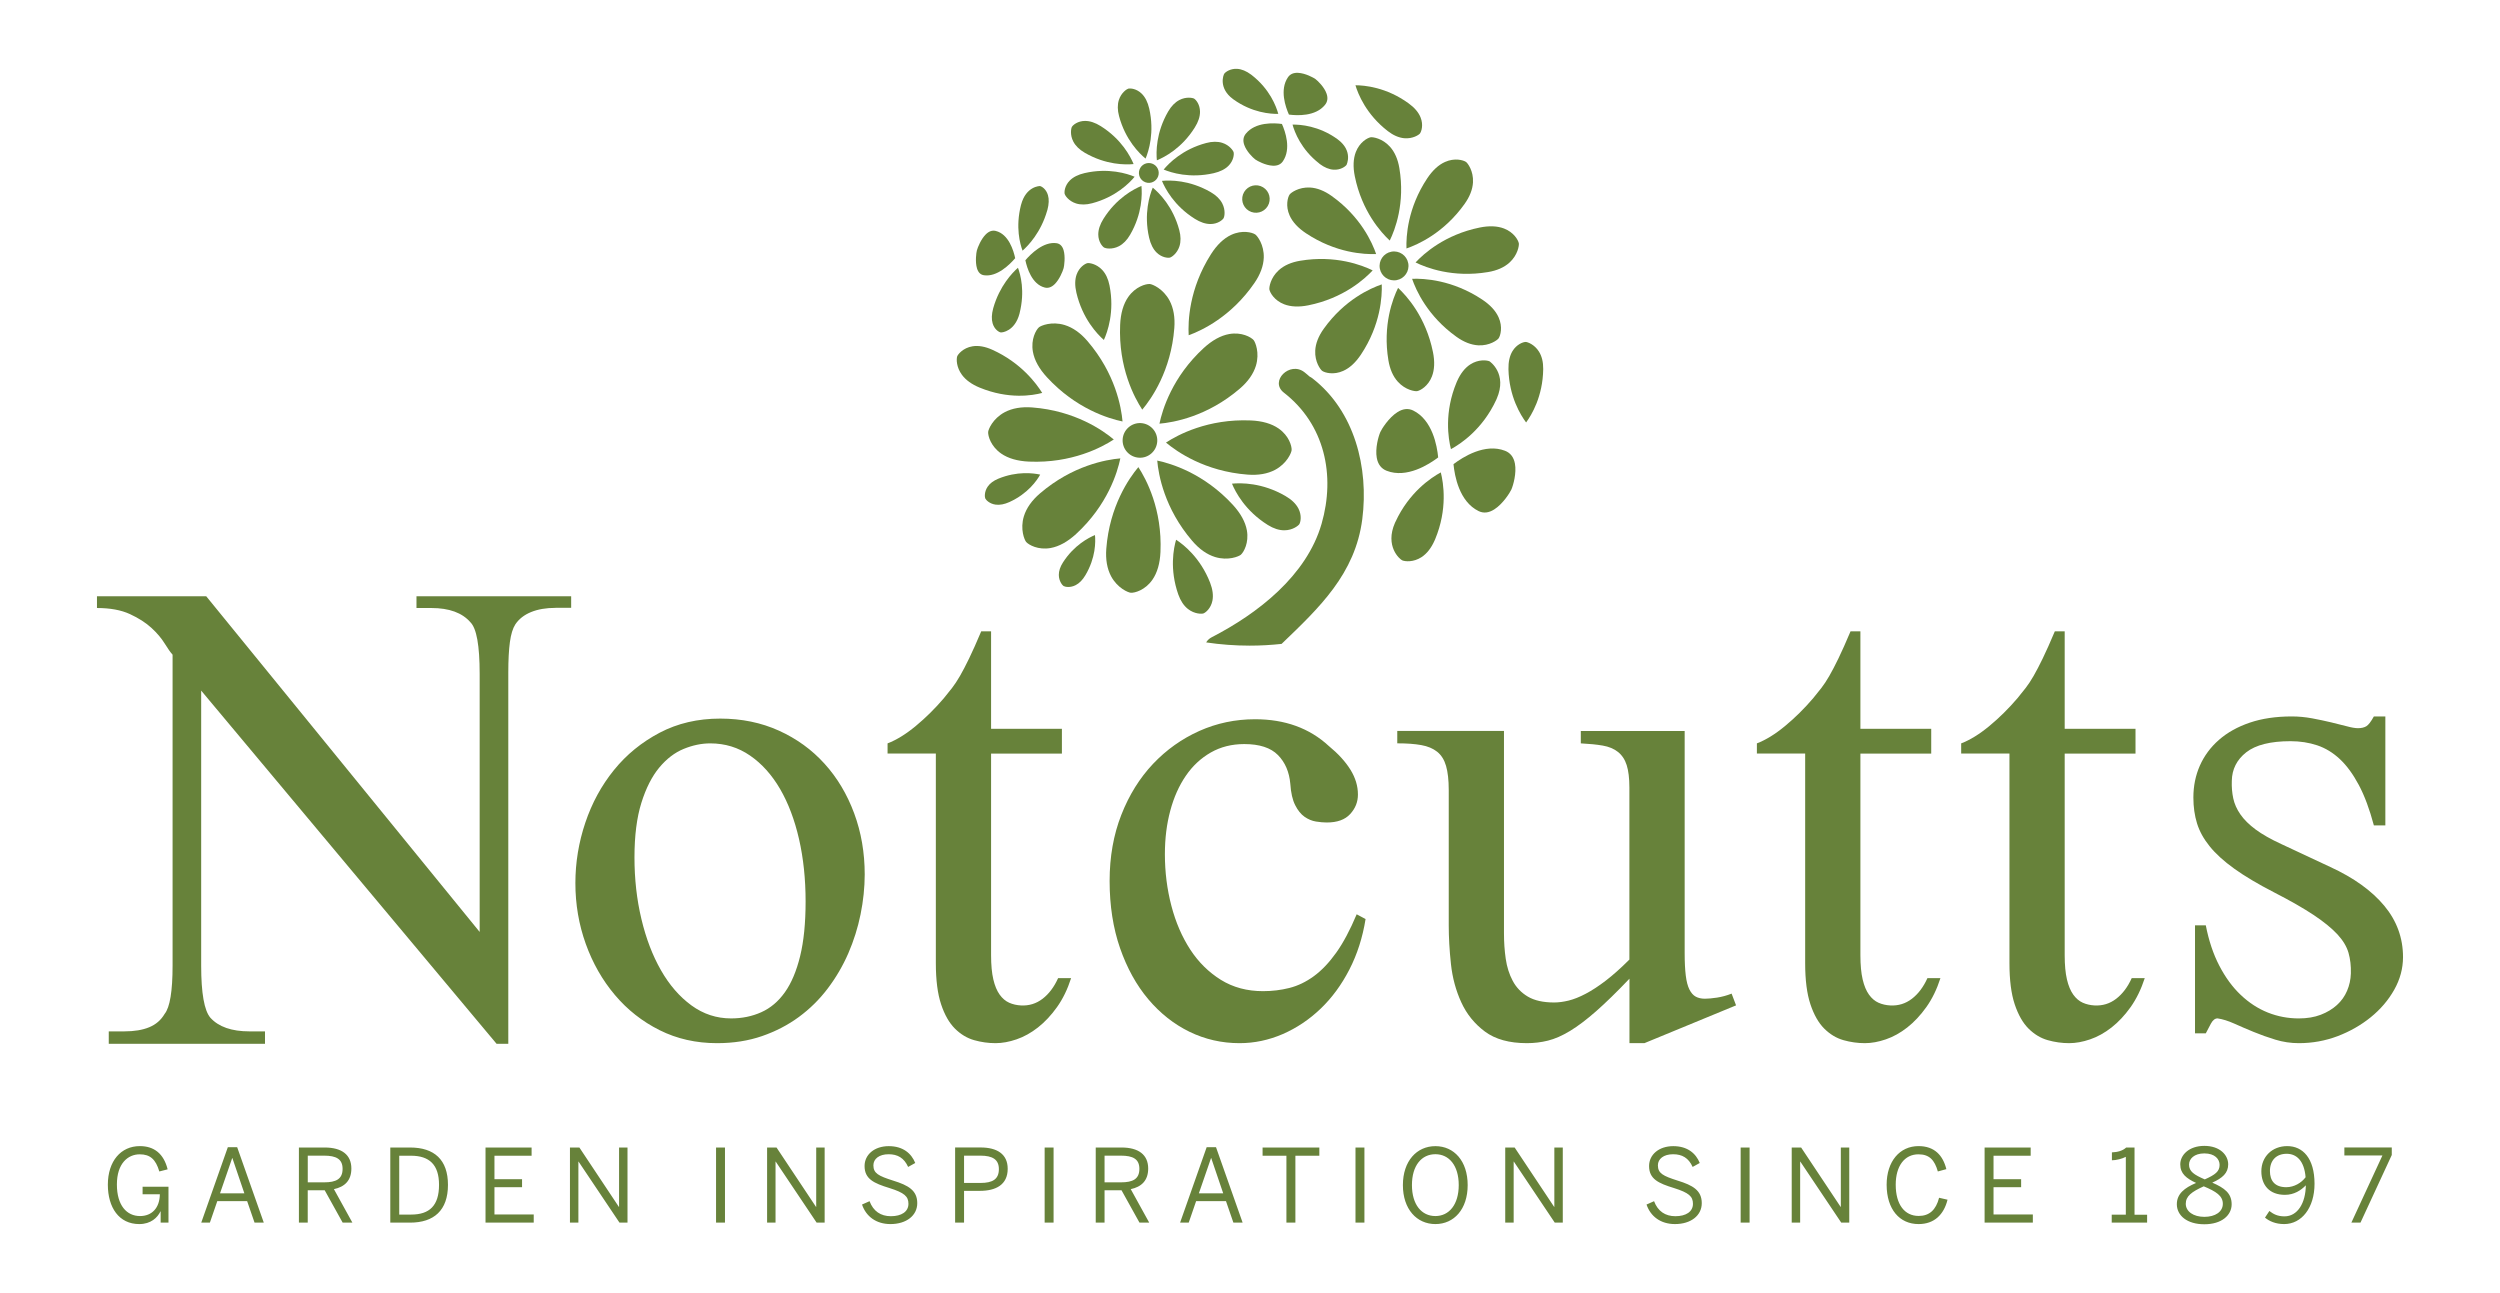 <?xml version="1.0" encoding="utf-8"?>
<!-- Generator: Adobe Illustrator 25.1.0, SVG Export Plug-In . SVG Version: 6.00 Build 0)  -->
<svg version="1.1" id="Layer_1" xmlns="http://www.w3.org/2000/svg" xmlns:xlink="http://www.w3.org/1999/xlink" x="0px" y="0px"
	 viewBox="0 0 657.64 340.16" style="enable-background:new 0 0 657.64 340.16;" xml:space="preserve">
<style type="text/css">
	.st0{fill:#FFFFFF;}
	.st1{fill:#67823A;}
</style>
<g>
	<path class="st1" d="M146.16,159.9c-2.51,0-4.66,0.37-6.47,1.11c-1.81,0.74-3.19,1.82-4.14,3.25c-0.67,1.04-1.14,2.59-1.42,4.65
		c-0.28,2.05-0.42,4.73-0.42,8.01v97.65h-3.09l-77.7-92.9v72.35c0,7.24,0.81,11.81,2.42,13.7c2.17,2.4,5.6,3.59,10.28,3.59h4.09
		v3.26h-41.1v-3.26h4.09c2.62,0,4.8-0.36,6.56-1.09c1.75-0.72,3.1-1.89,4.05-3.51c1.39-1.73,2.09-5.96,2.09-12.7v-81.79
		c-0.56-0.61-1.25-1.6-2.09-2.96c-0.84-1.36-1.99-2.73-3.47-4.09c-1.48-1.36-3.37-2.57-5.68-3.64c-2.31-1.06-5.19-1.59-8.65-1.59
		v-3.09h28.74l71.93,88.3v-67.92c0-7.41-0.81-11.92-2.42-13.53c-2.17-2.51-5.6-3.76-10.27-3.76h-3.93v-3.09h40.69v3.04H146.16z"/>
	<path class="st1" d="M226.38,240.51c-0.72,3.55-1.8,6.97-3.23,10.27c-1.44,3.3-3.24,6.38-5.42,9.26c-2.18,2.88-4.71,5.37-7.58,7.48
		c-2.87,2.11-6.1,3.79-9.69,5.03c-3.59,1.24-7.53,1.86-11.84,1.86c-5.52,0-10.56-1.14-15.11-3.42c-4.56-2.28-8.48-5.37-11.76-9.26
		c-3.29-3.89-5.84-8.37-7.66-13.44c-1.82-5.07-2.73-10.4-2.73-15.98c0-5.41,0.87-10.71,2.61-15.89c1.74-5.18,4.25-9.8,7.54-13.86
		c3.28-4.06,7.29-7.32,12.01-9.81c4.72-2.48,10.03-3.72,15.94-3.72c5.63,0,10.78,1.06,15.44,3.17c4.66,2.11,8.67,5.01,12.01,8.71
		c3.34,3.69,5.93,8.03,7.78,13.02c1.85,4.99,2.78,10.36,2.78,16.1C227.46,233.47,227.1,236.96,226.38,240.51 M210.19,220.72
		c-1.16-5.06-2.82-9.45-4.98-13.17c-2.17-3.72-4.8-6.66-7.9-8.79c-3.1-2.14-6.59-3.21-10.47-3.21c-2.31,0-4.65,0.49-7.01,1.46
		c-2.36,0.97-4.5,2.61-6.42,4.92c-1.91,2.31-3.48,5.39-4.69,9.25c-1.21,3.86-1.82,8.66-1.82,14.38c0,5.67,0.6,11.06,1.82,16.17
		c1.21,5.11,2.93,9.61,5.15,13.5c2.22,3.89,4.9,6.97,8.02,9.25c3.13,2.28,6.6,3.42,10.43,3.42c2.87,0,5.52-0.54,7.94-1.63
		c2.42-1.08,4.49-2.83,6.21-5.25c1.72-2.42,3.05-5.59,4.01-9.5c0.96-3.92,1.44-8.71,1.44-14.38
		C211.92,231.25,211.34,225.77,210.19,220.72"/>
	<path class="st1" d="M278.05,264.93c-1.53,2.14-3.2,3.93-5.01,5.35c-1.81,1.42-3.69,2.46-5.64,3.13c-1.95,0.67-3.79,1-5.51,1
		c-1.89,0-3.78-0.26-5.64-0.79c-1.87-0.53-3.55-1.55-5.06-3.05c-1.5-1.5-2.72-3.63-3.63-6.39c-0.92-2.76-1.38-6.36-1.38-10.82
		v-55.14h-12.7v-2.67c2.34-0.89,4.82-2.42,7.44-4.59c2.62-2.17,5.07-4.6,7.35-7.27c0.78-0.95,1.5-1.85,2.17-2.71
		c0.67-0.86,1.36-1.92,2.09-3.17c0.72-1.25,1.53-2.8,2.42-4.64c0.89-1.84,1.95-4.2,3.17-7.1h2.59v25.65h18.63v6.52h-18.63v53.05
		c0,2.56,0.2,4.68,0.59,6.35c0.39,1.67,0.95,3.01,1.67,4.01c0.72,1,1.56,1.71,2.51,2.13c0.95,0.42,1.98,0.65,3.09,0.71
		c2.12,0.11,4.01-0.47,5.68-1.75c1.67-1.28,3.04-3.09,4.09-5.43h3.42C280.82,260.24,279.58,262.78,278.05,264.93"/>
	<path class="st1" d="M354.97,255.03c-2.06,4.01-4.58,7.44-7.56,10.3c-2.98,2.86-6.31,5.09-9.98,6.69
		c-3.68,1.59-7.46,2.39-11.36,2.39c-4.68,0-9.06-1-13.16-2.99c-4.09-2-7.71-4.85-10.84-8.56c-3.13-3.71-5.61-8.2-7.44-13.46
		c-1.82-5.26-2.74-11.15-2.74-17.67c0-6.35,1.03-12.15,3.08-17.38c2.05-5.23,4.84-9.7,8.35-13.42c3.52-3.71,7.57-6.59,12.17-8.65
		c4.59-2.05,9.48-3.08,14.66-3.08c7.85,0,14.31,2.34,19.38,7.02c2.51,2.06,4.41,4.15,5.72,6.27c1.31,2.12,1.96,4.29,1.96,6.52
		c0,1.95-0.68,3.66-2.05,5.14c-1.36,1.48-3.41,2.21-6.14,2.21c-0.84,0-1.78-0.08-2.84-0.25c-1.06-0.17-2.06-0.59-3.01-1.25
		c-0.95-0.67-1.77-1.68-2.46-3.05c-0.7-1.36-1.13-3.24-1.29-5.64c-0.28-3.12-1.36-5.64-3.26-7.56c-1.89-1.92-4.85-2.88-8.85-2.88
		c-3.29,0-6.22,0.74-8.81,2.22c-2.59,1.48-4.78,3.52-6.56,6.12c-1.78,2.6-3.15,5.65-4.09,9.17c-0.95,3.52-1.42,7.34-1.42,11.47
		c0,4.69,0.57,9.22,1.71,13.57c1.14,4.36,2.8,8.19,4.97,11.52c2.17,3.32,4.86,5.97,8.06,7.96c3.2,1.98,6.89,2.97,11.07,2.97
		c2.39,0,4.71-0.28,6.93-0.84c2.23-0.56,4.37-1.59,6.43-3.09c2.06-1.5,4.02-3.56,5.89-6.18c1.87-2.62,3.66-5.99,5.39-10.11
		l2.34,1.25C358.45,246.59,357.03,251.02,354.97,255.03"/>
	<path class="st1" d="M432.57,274.41h-3.93v-16.96c-3.34,3.51-6.27,6.36-8.77,8.56c-2.51,2.2-4.79,3.93-6.85,5.18
		c-2.06,1.25-4,2.1-5.81,2.55c-1.81,0.45-3.66,0.67-5.56,0.67c-4.62,0-8.3-1.02-11.03-3.05c-2.73-2.03-4.8-4.59-6.22-7.69
		s-2.33-6.45-2.72-10.07c-0.39-3.62-0.58-7.02-0.58-10.19v-35.59c0-2.62-0.24-4.73-0.71-6.35c-0.47-1.61-1.25-2.85-2.34-3.72
		c-1.09-0.86-2.48-1.45-4.18-1.75c-1.7-0.31-3.8-0.46-6.31-0.46v-3.26h28.07v53.28c0,2.29,0.15,4.5,0.46,6.65
		c0.31,2.15,0.92,4.08,1.84,5.81c0.92,1.73,2.24,3.11,3.97,4.14c1.73,1.03,4.04,1.55,6.93,1.55c1.17,0,2.44-0.17,3.8-0.5
		c1.36-0.34,2.87-0.93,4.51-1.8c1.64-0.86,3.41-2.02,5.3-3.47c1.89-1.45,3.95-3.29,6.18-5.52v-45.25c0-2.45-0.24-4.42-0.71-5.9
		c-0.47-1.48-1.24-2.63-2.3-3.47c-1.06-0.84-2.39-1.39-4.01-1.67c-1.62-0.28-3.54-0.47-5.76-0.58v-3.26h27.32v58.48
		c0,2.34,0.1,4.29,0.29,5.85c0.19,1.56,0.51,2.78,0.96,3.68c0.45,0.89,1,1.52,1.67,1.88c0.67,0.36,1.47,0.54,2.42,0.54
		c0.84,0,1.89-0.1,3.17-0.29c1.28-0.2,2.56-0.54,3.84-1.05l1.17,3.09L432.57,274.41z"/>
	<path class="st1" d="M506.73,264.93c-1.53,2.14-3.2,3.93-5.01,5.35c-1.81,1.42-3.69,2.46-5.64,3.13c-1.95,0.67-3.79,1-5.51,1
		c-1.89,0-3.77-0.26-5.64-0.79c-1.87-0.53-3.55-1.55-5.06-3.05c-1.5-1.5-2.71-3.63-3.63-6.39c-0.92-2.76-1.38-6.36-1.38-10.82
		v-55.14h-12.7v-2.67c2.34-0.89,4.82-2.42,7.44-4.59c2.62-2.17,5.07-4.6,7.35-7.27c0.78-0.95,1.5-1.85,2.17-2.71
		c0.67-0.86,1.37-1.92,2.09-3.17c0.72-1.25,1.53-2.8,2.42-4.64c0.89-1.84,1.95-4.2,3.17-7.1h2.59v25.65h18.63v6.52h-18.63v53.05
		c0,2.56,0.2,4.68,0.59,6.35c0.39,1.67,0.95,3.01,1.67,4.01c0.72,1,1.56,1.71,2.51,2.13c0.95,0.42,1.98,0.65,3.09,0.71
		c2.12,0.11,4.01-0.47,5.68-1.75c1.67-1.28,3.04-3.09,4.09-5.43h3.42C509.5,260.24,508.26,262.78,506.73,264.93"/>
	<path class="st1" d="M560.47,264.93c-1.53,2.14-3.2,3.93-5.01,5.35c-1.81,1.42-3.69,2.46-5.64,3.13c-1.95,0.67-3.79,1-5.51,1
		c-1.89,0-3.77-0.26-5.64-0.79c-1.87-0.53-3.55-1.55-5.06-3.05c-1.5-1.5-2.71-3.63-3.63-6.39c-0.92-2.76-1.38-6.36-1.38-10.82
		v-55.14h-12.7v-2.67c2.34-0.89,4.82-2.42,7.44-4.59c2.62-2.17,5.07-4.6,7.35-7.27c0.78-0.95,1.5-1.85,2.17-2.71
		c0.67-0.86,1.37-1.92,2.09-3.17c0.72-1.25,1.53-2.8,2.42-4.64c0.89-1.84,1.95-4.2,3.17-7.1h2.59v25.65h18.63v6.52h-18.63v53.05
		c0,2.56,0.2,4.68,0.59,6.35c0.39,1.67,0.95,3.01,1.67,4.01c0.72,1,1.56,1.71,2.51,2.13c0.95,0.42,1.98,0.65,3.09,0.71
		c2.12,0.11,4.01-0.47,5.68-1.75c1.67-1.28,3.04-3.09,4.09-5.43h3.43C563.23,260.24,561.99,262.78,560.47,264.93"/>
	<path class="st1" d="M629.81,260.37c-1.54,2.73-3.6,5.14-6.18,7.23c-2.58,2.09-5.49,3.74-8.71,4.97
		c-3.23,1.22-6.63,1.84-10.19,1.84c-2.12,0-4.18-0.31-6.18-0.92c-2-0.61-3.91-1.29-5.72-2.04c-1.81-0.75-3.51-1.47-5.1-2.19
		c-1.59-0.71-3.05-1.17-4.39-1.37c-0.67,0-1.25,0.46-1.75,1.38c-0.5,0.92-0.95,1.77-1.34,2.55h-2.84v-28.4h2.84
		c0.78,4.01,1.96,7.55,3.55,10.61c1.59,3.06,3.46,5.63,5.64,7.69c2.17,2.06,4.55,3.61,7.14,4.64c2.59,1.03,5.3,1.54,8.14,1.54
		c2.17,0,4.09-0.32,5.76-0.96c1.67-0.64,3.09-1.5,4.26-2.56c1.17-1.06,2.06-2.31,2.67-3.74c0.61-1.43,0.95-2.95,1-4.58
		c0.06-1.96-0.15-3.76-0.62-5.42c-0.48-1.65-1.45-3.27-2.93-4.87c-1.48-1.59-3.54-3.27-6.18-5.04c-2.65-1.76-6.14-3.77-10.49-6
		c-4.23-2.18-7.71-4.25-10.44-6.21c-2.73-1.96-4.89-3.92-6.47-5.88c-1.59-1.96-2.7-3.98-3.34-6.05c-0.64-2.07-0.96-4.34-0.96-6.8
		c0-3.02,0.57-5.82,1.71-8.4c1.14-2.57,2.81-4.83,5.01-6.76c2.2-1.93,4.9-3.44,8.1-4.53c3.2-1.09,6.89-1.64,11.07-1.64
		c1.78,0,3.56,0.17,5.35,0.5c1.78,0.34,3.44,0.68,4.97,1.05c1.53,0.36,2.92,0.71,4.16,1.04c1.24,0.34,2.22,0.5,2.93,0.5
		c0.89,0,1.62-0.17,2.18-0.5c0.56-0.33,1.23-1.2,2-2.59h3.02v28.66h-3.02c-1.13-4.23-2.44-7.77-3.95-10.61
		c-1.51-2.84-3.17-5.11-4.98-6.81c-1.81-1.7-3.8-2.91-5.97-3.64c-2.17-0.72-4.51-1.09-7.02-1.09c-5.29,0-9.17,0.98-11.65,2.92
		c-2.48,1.95-3.75,4.46-3.8,7.52c-0.06,1.62,0.07,3.15,0.38,4.6c0.31,1.45,0.93,2.85,1.88,4.22c0.95,1.37,2.28,2.69,4.01,3.97
		c1.73,1.28,3.98,2.56,6.77,3.84l12.87,6.02c6.17,2.84,10.9,6.24,14.19,10.19c3.29,3.95,4.94,8.47,4.94,13.53
		C632.12,254.78,631.35,257.64,629.81,260.37"/>
	<path class="st1" d="M295.29,110.87c-0.32-3.7-1.87-12.58-9.21-21.13c-1.85-2.16-3.87-3.58-6.01-4.24
		c-3.44-1.05-6.27,0.17-6.77,0.6c-0.77,0.68-2.17,3.15-1.59,6.42c0.39,2.22,1.63,4.47,3.68,6.7
		C283.02,107.53,291.66,110.12,295.29,110.87"/>
	<path class="st1" d="M292.99,115.61c-2.84-2.39-10.22-7.57-21.45-8.43c-2.84-0.22-5.27,0.21-7.24,1.25
		c-3.17,1.69-4.32,4.55-4.36,5.21c-0.06,1.03,0.69,3.76,3.41,5.66c1.85,1.29,4.32,2,7.34,2.13
		C281.95,121.91,289.89,117.64,292.99,115.61"/>
	<path class="st1" d="M294.71,120.58c-3.7,0.32-12.58,1.87-21.13,9.21c-2.16,1.85-3.58,3.87-4.24,6.01
		c-1.05,3.44,0.17,6.27,0.6,6.77c0.68,0.77,3.15,2.17,6.42,1.59c2.22-0.4,4.47-1.64,6.7-3.68
		C291.37,132.85,293.96,124.22,294.71,120.58"/>
	<path class="st1" d="M299.45,122.88c-2.39,2.84-7.57,10.22-8.43,21.45c-0.22,2.84,0.21,5.27,1.25,7.24
		c1.69,3.17,4.55,4.32,5.21,4.36c1.03,0.06,3.76-0.69,5.66-3.41c1.29-1.85,2-4.32,2.13-7.34
		C305.76,133.92,301.48,125.99,299.45,122.88"/>
	<path class="st1" d="M300.48,107.76c2.39-2.84,7.57-10.22,8.43-21.45c0.22-2.84-0.21-5.27-1.25-7.24
		c-1.69-3.17-4.55-4.32-5.21-4.36c-1.03-0.06-3.76,0.69-5.66,3.41c-1.29,1.85-2,4.32-2.13,7.34
		C294.17,96.72,298.44,104.66,300.48,107.76"/>
	<path class="st1" d="M304.42,121.16c0.32,3.7,1.87,12.58,9.21,21.13c1.85,2.16,3.87,3.58,6.01,4.24c3.44,1.05,6.27-0.17,6.77-0.6
		c0.77-0.68,2.17-3.15,1.59-6.42c-0.4-2.22-1.64-4.47-3.68-6.7C316.69,124.51,308.06,121.92,304.42,121.16"/>
	<path class="st1" d="M306.72,116.42c2.84,2.39,10.22,7.57,21.45,8.43c2.84,0.22,5.27-0.21,7.24-1.25c3.17-1.69,4.32-4.55,4.36-5.21
		c0.06-1.03-0.69-3.76-3.41-5.66c-1.85-1.29-4.32-2-7.34-2.13C317.76,110.12,309.83,114.39,306.72,116.42"/>
	<path class="st1" d="M305,111.45c3.7-0.32,12.58-1.87,21.13-9.21c2.16-1.85,3.58-3.87,4.24-6.01c1.05-3.44-0.17-6.27-0.6-6.77
		c-0.68-0.77-3.15-2.17-6.42-1.59c-2.22,0.4-4.47,1.64-6.7,3.68C308.35,99.18,305.76,107.82,305,111.45"/>
	<path class="st1" d="M304.42,116.12c0.15-2.51-1.77-4.67-4.28-4.82c-2.51-0.15-4.67,1.77-4.82,4.28c-0.15,2.51,1.77,4.67,4.28,4.82
		C302.11,120.56,304.27,118.64,304.42,116.12"/>
	<path class="st1" d="M362,66.83c-1-2.93-4.03-9.81-11.69-15.27c-1.93-1.38-3.85-2.13-5.71-2.23c-2.99-0.16-5.05,1.39-5.36,1.84
		c-0.49,0.71-1.13,2.99,0,5.51c0.76,1.72,2.22,3.29,4.32,4.69C351.4,66.58,358.91,66.95,362,66.83"/>
	<path class="st1" d="M361.09,71.13c-2.78-1.37-9.79-4.09-19.06-2.54c-2.34,0.39-4.23,1.22-5.62,2.47c-2.23,2-2.58,4.55-2.49,5.09
		c0.16,0.85,1.31,2.91,3.9,3.9c1.75,0.67,3.9,0.76,6.37,0.26C353.41,78.45,358.98,73.4,361.09,71.13"/>
	<path class="st1" d="M363.48,74.81c-2.93,1-9.81,4.03-15.27,11.69c-1.38,1.93-2.13,3.85-2.23,5.71c-0.16,2.99,1.39,5.05,1.84,5.36
		c0.71,0.49,2.99,1.13,5.51,0c1.72-0.76,3.29-2.22,4.69-4.32C363.22,85.42,363.59,77.91,363.48,74.81"/>
	<path class="st1" d="M367.77,75.73c-1.37,2.78-4.09,9.79-2.54,19.06c0.39,2.34,1.22,4.23,2.47,5.61c2,2.23,4.55,2.59,5.09,2.49
		c0.85-0.16,2.91-1.31,3.9-3.9c0.67-1.75,0.76-3.9,0.26-6.37C375.09,83.4,370.04,77.83,367.77,75.73"/>
	<path class="st1" d="M365.58,63.28c1.37-2.78,4.09-9.79,2.53-19.06c-0.39-2.34-1.22-4.23-2.47-5.62c-2-2.23-4.55-2.59-5.09-2.49
		c-0.85,0.16-2.91,1.31-3.9,3.9c-0.67,1.75-0.76,3.9-0.26,6.37C358.26,55.6,363.31,61.17,365.58,63.28"/>
	<path class="st1" d="M371.46,73.34c1,2.93,4.03,9.81,11.69,15.27c1.93,1.38,3.85,2.12,5.71,2.23c2.99,0.16,5.05-1.39,5.36-1.84
		c0.49-0.71,1.13-2.99,0-5.51c-0.76-1.72-2.22-3.29-4.32-4.69C382.06,73.59,374.55,73.22,371.46,73.34"/>
	<path class="st1" d="M372.37,69.04c2.78,1.37,9.79,4.09,19.06,2.53c2.34-0.39,4.23-1.22,5.62-2.47c2.23-2,2.58-4.55,2.49-5.09
		c-0.16-0.85-1.31-2.91-3.9-3.9c-1.75-0.67-3.9-0.76-6.37-0.26C380.05,61.72,374.48,66.77,372.37,69.04"/>
	<path class="st1" d="M369.98,65.36c2.93-1,9.81-4.03,15.27-11.69c1.38-1.93,2.13-3.85,2.23-5.71c0.16-2.99-1.39-5.05-1.84-5.36
		c-0.71-0.49-2.99-1.13-5.51,0c-1.72,0.76-3.29,2.22-4.69,4.32C370.24,54.75,369.87,62.26,369.98,65.36"/>
	<path class="st1" d="M370.45,69.26c-0.38-2.07-2.37-3.43-4.43-3.05c-2.07,0.38-3.43,2.37-3.05,4.43c0.38,2.07,2.37,3.43,4.43,3.05
		C369.46,73.31,370.83,71.33,370.45,69.26"/>
	<path class="st1" d="M301.35,41.72c-1.64-1.35-5.33-4.96-6.98-11.19c-0.42-1.57-0.43-2.99-0.05-4.21c0.62-1.96,2.11-2.9,2.48-3
		c0.57-0.14,2.19,0,3.54,1.33c0.92,0.9,1.58,2.22,1.97,3.91C303.74,34.85,302.17,39.76,301.35,41.72"/>
	<path class="st1" d="M304.32,42.17c-0.21-2.11-0.26-7.27,2.98-12.85c0.82-1.41,1.81-2.42,2.94-3.01c1.83-0.95,3.55-0.56,3.87-0.37
		c0.51,0.3,1.55,1.55,1.56,3.44c0.01,1.29-0.45,2.69-1.37,4.15C310.88,39.01,306.29,41.37,304.32,42.17"/>
	<path class="st1" d="M306.11,44.6c1.35-1.64,4.96-5.33,11.19-6.98c1.57-0.42,2.99-0.43,4.21-0.05c1.96,0.62,2.91,2.11,3,2.48
		c0.14,0.57,0,2.19-1.33,3.54c-0.9,0.92-2.22,1.58-3.91,1.97C312.98,46.99,308.07,45.42,306.11,44.6"/>
	<path class="st1" d="M305.66,47.58c2.11-0.21,7.27-0.26,12.85,2.98c1.41,0.82,2.42,1.81,3.01,2.94c0.95,1.83,0.56,3.55,0.37,3.87
		c-0.3,0.51-1.55,1.55-3.44,1.56c-1.29,0.01-2.69-0.45-4.15-1.37C308.83,54.13,306.47,49.54,305.66,47.58"/>
	<path class="st1" d="M298.2,43.16c-2.11,0.21-7.27,0.26-12.85-2.98c-1.41-0.82-2.42-1.81-3.01-2.94c-0.95-1.83-0.56-3.55-0.37-3.87
		c0.3-0.51,1.55-1.55,3.44-1.56c1.29-0.01,2.69,0.45,4.15,1.37C295.03,36.61,297.39,41.2,298.2,43.16"/>
	<path class="st1" d="M303.24,49.36c1.64,1.35,5.33,4.96,6.98,11.19c0.42,1.57,0.43,2.99,0.05,4.21c-0.62,1.96-2.11,2.9-2.48,3
		c-0.57,0.14-2.19,0-3.54-1.33c-0.92-0.9-1.58-2.22-1.97-3.91C300.84,56.24,302.42,51.32,303.24,49.36"/>
	<path class="st1" d="M300.26,48.91c0.21,2.11,0.26,7.27-2.98,12.85c-0.82,1.41-1.81,2.42-2.94,3.01c-1.83,0.95-3.55,0.56-3.87,0.37
		c-0.51-0.3-1.55-1.55-1.56-3.44c-0.01-1.29,0.45-2.69,1.37-4.15C293.71,52.08,298.29,49.72,300.26,48.91"/>
	<path class="st1" d="M298.47,46.49c-1.35,1.64-4.96,5.33-11.19,6.98c-1.57,0.42-2.99,0.43-4.21,0.05c-1.96-0.62-2.9-2.11-3-2.48
		c-0.14-0.57,0-2.19,1.33-3.54c0.91-0.92,2.22-1.58,3.91-1.97C291.6,44.09,296.51,45.67,298.47,46.49"/>
	<path class="st1" d="M300.86,47.73c-1.23-0.74-1.63-2.35-0.89-3.58c0.74-1.24,2.35-1.63,3.58-0.89c1.23,0.74,1.63,2.35,0.89,3.58
		C303.7,48.08,302.1,48.48,300.86,47.73"/>
	<path class="st1" d="M328.52,55.45c-1.71-1.03-2.26-3.25-1.23-4.96c1.03-1.71,3.25-2.26,4.96-1.23c1.71,1.03,2.26,3.25,1.23,4.96
		C332.45,55.93,330.23,56.48,328.52,55.45"/>
	<path class="st1" d="M382.35,122.1c0.29,3.06,1.51,9.86,6.6,12.34c1.28,0.63,2.66,0.49,4.11-0.43c2.32-1.46,4.19-4.51,4.52-5.25
		c0.5-1.14,1.39-4.31,0.93-6.8c-0.31-1.69-1.19-2.83-2.6-3.38C390.63,116.52,384.8,120.24,382.35,122.1"/>
	<path class="st1" d="M363.1,113.66c-0.5,1.14-1.39,4.3-0.93,6.8c0.31,1.69,1.19,2.83,2.6,3.38c5.27,2.06,11.1-1.65,13.55-3.51
		c-0.29-3.06-1.51-9.86-6.59-12.35c-1.29-0.62-2.67-0.48-4.11,0.43C365.29,109.87,363.42,112.92,363.1,113.66L363.1,113.66z"/>
	<path class="st1" d="M366.96,137.52c-2.7,6.16,1.21,9.57,1.9,9.88c0.73,0.32,2.93,0.55,5.05-0.82c1.42-0.92,2.6-2.42,3.49-4.45
		l0.12-0.27c3.31-7.93,2.2-14.8,1.49-17.59c-2.53,1.37-8.34,5.21-11.93,13.01L366.96,137.52z"/>
	<path class="st1" d="M383.17,100.56c-3.31,7.93-2.2,14.8-1.49,17.59c2.53-1.37,8.34-5.21,11.93-13.01l0.1-0.23
		c2.91-6.64-1.84-9.85-1.89-9.87c-0.73-0.32-2.94-0.55-5.05,0.82c-1.42,0.92-2.59,2.41-3.49,4.45L383.17,100.56z"/>
	<path class="st1" d="M267.05,67.92c-1.39,1.62-4.76,5.02-8.24,4.48c-0.88-0.14-1.49-0.74-1.81-1.81c-0.52-1.72-0.18-4.17-0.03-4.71
		c0.23-0.84,1.09-2.97,2.33-4.21c0.84-0.84,1.73-1.15,2.64-0.92C265.34,61.59,266.63,65.93,267.05,67.92"/>
	<path class="st1" d="M279.8,70.51c-0.23,0.84-1.09,2.97-2.33,4.21c-0.84,0.84-1.73,1.15-2.64,0.92c-3.39-0.85-4.68-5.19-5.1-7.18
		c1.39-1.62,4.76-5.01,8.24-4.48c0.87,0.14,1.49,0.75,1.81,1.82C280.29,67.52,279.94,69.97,279.8,70.51L279.8,70.51z"/>
	<path class="st1" d="M268.17,82.56c-1.22,4.53-4.5,4.97-4.96,4.88c-0.49-0.1-1.64-0.81-2.1-2.4c-0.31-1.07-0.26-2.37,0.14-3.86
		l0.05-0.19c1.65-5.77,5-9.24,6.48-10.55c0.66,1.75,1.89,6.15,0.43,11.95L268.17,82.56z"/>
	<path class="st1" d="M275.47,55.39c-1.65,5.77-5,9.24-6.48,10.55c-0.66-1.75-1.89-6.15-0.43-11.95l0.05-0.17
		c1.31-4.88,4.92-4.88,4.96-4.88c0.49,0.1,1.64,0.81,2.1,2.4c0.31,1.07,0.26,2.36-0.14,3.86L275.47,55.39z"/>
	<path class="st1" d="M358.36,136.54c1.73-13.49-2.01-28.4-13.11-37.01c-0.24-0.19-0.49-0.34-0.74-0.46
		c-0.46-0.39-0.9-0.8-1.39-1.17c-3.83-2.97-9.25,2.38-5.39,5.39c10.75,8.35,13.61,21.74,9.91,34.53
		c-3.93,13.61-16.78,23.58-28.87,29.8c-0.7,0.36-1.17,0.84-1.48,1.37c3.74,0.56,7.56,0.85,11.45,0.85c2.84,0,5.63-0.16,8.39-0.46
		C347.02,159.89,356.51,150.98,358.36,136.54"/>
	<path class="st1" d="M339.06,30.14c-0.88-1.97-2.5-6.54-0.25-9.82c0.57-0.83,1.46-1.22,2.66-1.16c1.92,0.09,4.12,1.3,4.57,1.64
		c0.7,0.53,2.34,2.15,2.92,3.83c0.4,1.14,0.26,2.14-0.42,2.97C346.05,30.67,341.2,30.42,339.06,30.14"/>
	<path class="st1" d="M330.23,41.96c-0.7-0.52-2.34-2.15-2.92-3.83c-0.4-1.14-0.26-2.14,0.42-2.97c2.51-3.09,7.35-2.84,9.49-2.55
		c0.88,1.97,2.49,6.54,0.25,9.82c-0.57,0.83-1.46,1.22-2.66,1.16C332.89,43.51,330.68,42.3,330.23,41.96L330.23,41.96z"/>
	<path class="st1" d="M324.33,26.05c-3.78-2.82-2.58-6.26-2.26-6.69c0.34-0.45,1.6-1.35,3.36-1.25c1.19,0.07,2.42,0.58,3.67,1.51
		l0.16,0.12c4.77,3.7,6.47,8.28,7,10.22c-2.02,0.04-6.9-0.29-11.79-3.81L324.33,26.05z"/>
	<path class="st1" d="M347.02,43c-4.77-3.7-6.47-8.27-7.01-10.22c2.02-0.04,6.9,0.29,11.79,3.81l0.14,0.11
		c4.08,3.05,2.29,6.65,2.26,6.69c-0.34,0.45-1.6,1.35-3.37,1.25c-1.19-0.07-2.42-0.58-3.67-1.51L347.02,43z"/>
	<path class="st1" d="M312.69,88.19c3.35-1.21,11.2-4.85,17.31-13.77c1.54-2.25,2.36-4.48,2.44-6.62c0.12-3.45-1.71-5.77-2.24-6.13
		c-0.83-0.55-3.46-1.23-6.34,0.12c-1.96,0.92-3.74,2.62-5.3,5.07C312.75,75.99,312.49,84.63,312.69,88.19"/>
	<path class="st1" d="M290.38,89.43c0.96-2.11,2.85-7.41,1.49-14.31c-0.34-1.74-1-3.14-1.96-4.15c-1.55-1.63-3.46-1.84-3.86-1.75
		c-0.63,0.14-2.15,1.05-2.84,3c-0.47,1.33-0.49,2.93-0.06,4.77C284.75,83.84,288.64,87.9,290.38,89.43"/>
	<path class="st1" d="M309.38,141.98c-0.65,2.22-1.76,7.74,0.57,14.38c0.59,1.67,1.44,2.96,2.54,3.83c1.76,1.39,3.69,1.32,4.07,1.18
		c0.6-0.22,1.98-1.34,2.38-3.37c0.27-1.38,0.06-2.97-0.62-4.73C315.76,146.7,311.32,143.24,309.38,141.98"/>
	<path class="st1" d="M324.08,127.23c0.88,2.14,3.46,7.14,9.43,10.87c1.51,0.94,2.98,1.41,4.37,1.4c2.24-0.02,3.71-1.27,3.92-1.62
		c0.33-0.55,0.7-2.28-0.25-4.12c-0.65-1.25-1.81-2.36-3.44-3.3C332.02,126.93,326.39,127,324.08,127.23"/>
	<path class="st1" d="M274.16,103.36c-1.49-2.41-5.56-7.94-13.12-11.35c-1.91-0.86-3.67-1.17-5.23-0.91
		c-2.51,0.41-3.85,2.17-4.01,2.63c-0.24,0.72-0.25,2.85,1.25,4.88c1.02,1.38,2.58,2.5,4.64,3.35
		C265.34,105.11,271.63,104.04,274.16,103.36"/>
	<path class="st1" d="M273.63,124.85c-1.75-0.39-6.07-0.97-11.03,1.08c-1.25,0.52-2.19,1.21-2.78,2.08
		c-0.95,1.38-0.78,2.82-0.64,3.11c0.21,0.44,1.16,1.42,2.75,1.63c1.08,0.14,2.29-0.09,3.6-0.68
		C270.41,129.85,272.79,126.36,273.63,124.85"/>
	<path class="st1" d="M288.04,140.75c-1.66,0.69-5.53,2.68-8.42,7.2c-0.73,1.14-1.1,2.25-1.09,3.29c0.01,1.68,0.98,2.76,1.25,2.92
		c0.43,0.24,1.76,0.5,3.19-0.24c0.97-0.5,1.83-1.38,2.56-2.62C288.26,146.69,288.21,142.48,288.04,140.75"/>
	<path class="st1" d="M401.45,111.13c1.41-1.91,4.41-6.83,4.5-14.04c0.02-1.82-0.35-3.36-1.1-4.57c-1.21-1.96-3.08-2.57-3.51-2.57
		c-0.66,0-2.37,0.6-3.47,2.41c-0.75,1.23-1.1,2.84-1.06,4.77C396.97,104.34,400.03,109.23,401.45,111.13"/>
	<path class="st1" d="M356.56,22.43c0.68,2.28,2.8,7.64,8.5,12.05c1.44,1.11,2.89,1.74,4.31,1.88c2.29,0.21,3.91-0.91,4.16-1.25
		c0.39-0.53,0.95-2.25,0.16-4.22c-0.53-1.34-1.6-2.59-3.17-3.72C364.68,22.94,358.93,22.43,356.56,22.43"/>
	<path class="st1" d="M618.54,321.62h2.4l8.23-17.79v-1.98H616.7v2.11h10.01L618.54,321.62z M601.42,312.3c-3.1,0-4.3-1.79-4.3-4.25
		c0-2.88,1.74-4.54,4.41-4.54c2.59,0,4.62,1.84,4.97,6.17C605.4,311.16,603.48,312.3,601.42,312.3 M600.86,322
		c4.59,0,7.99-4.25,7.99-10.6c0-6.73-3.1-9.91-7.18-9.91c-3.98,0-6.81,2.8-6.81,6.62c0,3.71,2.19,6.2,6.2,6.2
		c2.4,0,4.22-1.17,5.5-2.51c-0.05,4.7-2.19,8.17-5.61,8.17c-1.82,0-2.91-0.59-3.98-1.41l-1.15,1.74
		C596.91,321.22,598.59,322,600.86,322 M579.87,320.1c-2.88,0-4.89-1.41-4.89-3.44c0-1.98,1.52-3.15,4.73-4.59
		c3.26,1.36,5.02,2.51,5.02,4.59C584.73,318.77,582.73,320.1,579.87,320.1 M579.98,310.25c-2.83-1.23-4.14-2.08-4.14-3.9
		c0-1.5,1.34-2.94,4.03-2.94c2.78,0,4.01,1.52,4.01,3.02C583.88,308.16,582.73,309.02,579.98,310.25 M579.87,322.05
		c4.54,0,7.18-2.35,7.18-5.26c0-2.91-1.9-4.3-5.1-5.69c2.67-1.2,4.19-2.51,4.19-4.81c0-2.43-2.16-4.86-6.28-4.86
		c-4.03,0-6.33,2.4-6.33,4.86c0,2.43,1.58,3.69,4.17,4.89c-3.1,1.31-5.07,2.89-5.07,5.61C572.64,319.75,575.31,322.05,579.87,322.05
		 M555.49,321.62h9.32v-2.08h-3.31v-17.68h-2.19c-0.88,0.83-2.24,1.23-3.76,1.28v2.08c1.15,0,2.7-0.4,3.66-0.91v15.22h-3.71V321.62z
		 M522.06,321.62h12.69v-2.14h-10.34v-7.18h7.26v-2.11h-7.26v-6.17h9.77v-2.16h-12.12V321.62z M504.7,322
		c4.14,0,6.65-2.51,7.61-6.41l-2.22-0.51c-0.83,3.21-2.56,4.78-5.37,4.78c-3.69,0-6.04-2.99-6.04-8.22c0-4.89,2.3-7.99,5.98-7.99
		c2.88,0,4.25,1.52,5.1,4.51l2.24-0.61c-0.91-3.63-3.12-6.06-7.32-6.06c-4.94,0-8.39,4.01-8.39,10.17
		C496.31,318.12,499.68,322,504.7,322 M471.32,321.62h2.22v-16.05h0.05l10.76,16.05h2.11v-19.76h-2.22v15.62h-0.05l-10.39-15.62
		h-2.48V321.62z M457.89,321.62h2.35v-19.76h-2.35V321.62z M440.61,322c4.19,0,7.05-2.24,7.05-5.5c0-3.36-2.35-4.7-6.33-5.93
		c-3.87-1.23-5.21-1.92-5.21-4.03c0-1.68,1.5-2.91,4.01-2.91c2.35,0,4.06,0.96,5.13,3.34l1.87-1.04c-1.01-2.51-3.2-4.43-6.97-4.43
		c-3.76,0-6.36,2.22-6.36,5.23c0,3.42,2.46,4.54,6.57,5.8c3.9,1.23,4.97,2.19,4.97,4.14c0,2.08-1.84,3.26-4.62,3.26
		c-2.67,0-4.62-1.31-5.61-3.95l-1.98,0.88C434.17,319.97,436.84,322,440.61,322 M395.96,321.62h2.22v-16.05h0.05l10.76,16.05h2.11
		v-19.76h-2.22v15.62h-0.05l-10.39-15.62h-2.48V321.62z M377.59,319.89c-3.63,0-6.17-2.99-6.17-8.15c0-5.15,2.54-8.12,6.17-8.12
		c3.58,0,6.14,2.96,6.14,8.12C383.73,316.9,381.17,319.89,377.59,319.89 M377.59,322c4.89,0,8.49-3.9,8.49-10.25
		c0-6.36-3.6-10.25-8.49-10.25c-4.89,0-8.55,3.9-8.55,10.25C369.04,318.1,372.7,322,377.59,322 M356.57,321.62h2.35v-19.76h-2.35
		V321.62z M338.41,321.62h2.35v-17.6h6.3v-2.16h-14.93v2.16h6.27V321.62z M315.37,313.91l3.2-9.27h0.05l3.15,9.27H315.37z
		 M310.43,321.62h2.27l1.95-5.66h7.85l1.95,5.66h2.43l-7-19.84h-2.46L310.43,321.62z M290.56,311.02V304h4.3
		c3.15,0,4.86,0.88,4.86,3.47c0,2.7-1.74,3.55-4.83,3.55H290.56z M288.24,321.62h2.32v-8.52h4.46l4.73,8.52h2.56l-4.86-8.81
		c2.8-0.59,4.59-2.24,4.59-5.42c0-3.63-2.54-5.53-7.02-5.53h-6.78V321.62z M274.8,321.62h2.35v-19.76h-2.35V321.62z M253.6,311.18
		V304h4.3c3.2,0,4.86,1.01,4.86,3.55c0,2.67-1.68,3.63-4.83,3.63H253.6z M251.25,321.62h2.35v-8.36h4.19c4.14,0,7.29-1.58,7.29-5.8
		c0-3.92-2.86-5.61-7.13-5.61h-6.7V321.62z M234.24,322c4.19,0,7.05-2.24,7.05-5.5c0-3.36-2.35-4.7-6.33-5.93
		c-3.87-1.23-5.21-1.92-5.21-4.03c0-1.68,1.5-2.91,4.01-2.91c2.35,0,4.06,0.96,5.13,3.34l1.87-1.04c-1.01-2.51-3.2-4.43-6.97-4.43
		c-3.76,0-6.36,2.22-6.36,5.23c0,3.42,2.46,4.54,6.57,5.8c3.9,1.23,4.97,2.19,4.97,4.14c0,2.08-1.84,3.26-4.62,3.26
		c-2.67,0-4.62-1.31-5.61-3.95l-1.98,0.88C227.8,319.97,230.47,322,234.24,322 M201.79,321.62h2.22v-16.05h0.05l10.76,16.05h2.11
		v-19.76h-2.22v15.62h-0.05l-10.39-15.62h-2.48V321.62z M188.36,321.62h2.35v-19.76h-2.35V321.62z M149.93,321.62h2.22v-16.05h0.05
		l10.76,16.05h2.11v-19.76h-2.22v15.62h-0.05l-10.39-15.62h-2.48V321.62z M127.72,321.62h12.68v-2.14h-10.33v-7.18h7.26v-2.11h-7.26
		v-6.17h9.77v-2.16h-12.12V321.62z M105.02,319.51v-15.49h3.1c4.81,0,7.37,2.35,7.37,7.66c0,5.5-2.54,7.82-7.32,7.82H105.02z
		 M102.67,321.62h5.21c6.27,0,9.96-3.23,9.96-9.93c0-6.62-3.6-9.83-9.96-9.83h-5.21V321.62z M80.96,311.02V304h4.3
		c3.15,0,4.86,0.88,4.86,3.47c0,2.7-1.74,3.55-4.83,3.55H80.96z M78.63,321.62h2.32v-8.52h4.46l4.73,8.52h2.56l-4.86-8.81
		c2.8-0.59,4.59-2.24,4.59-5.42c0-3.63-2.54-5.53-7.02-5.53h-6.78V321.62z M57.88,313.91l3.2-9.27h0.05l3.15,9.27H57.88z
		 M52.94,321.62h2.27l1.95-5.66h7.85l1.95,5.66h2.43l-7-19.84h-2.46L52.94,321.62z M36.63,322c3.07,0,4.81-1.71,5.58-3.34h0.05v2.96
		h2.06v-9.45h-6.81v1.98h4.54c-0.05,3.66-2.14,5.74-5.21,5.74c-3.5,0-6.09-2.78-6.09-8.31c0-5.55,2.91-7.93,6.01-7.93
		c2.75,0,4.22,1.34,5.15,4.51l2.19-0.56c-1.04-4.14-3.58-6.11-7.32-6.11c-4.94,0-8.41,3.9-8.41,10.17
		C28.38,317.64,31.29,322,36.63,322"/>
</g>
</svg>
